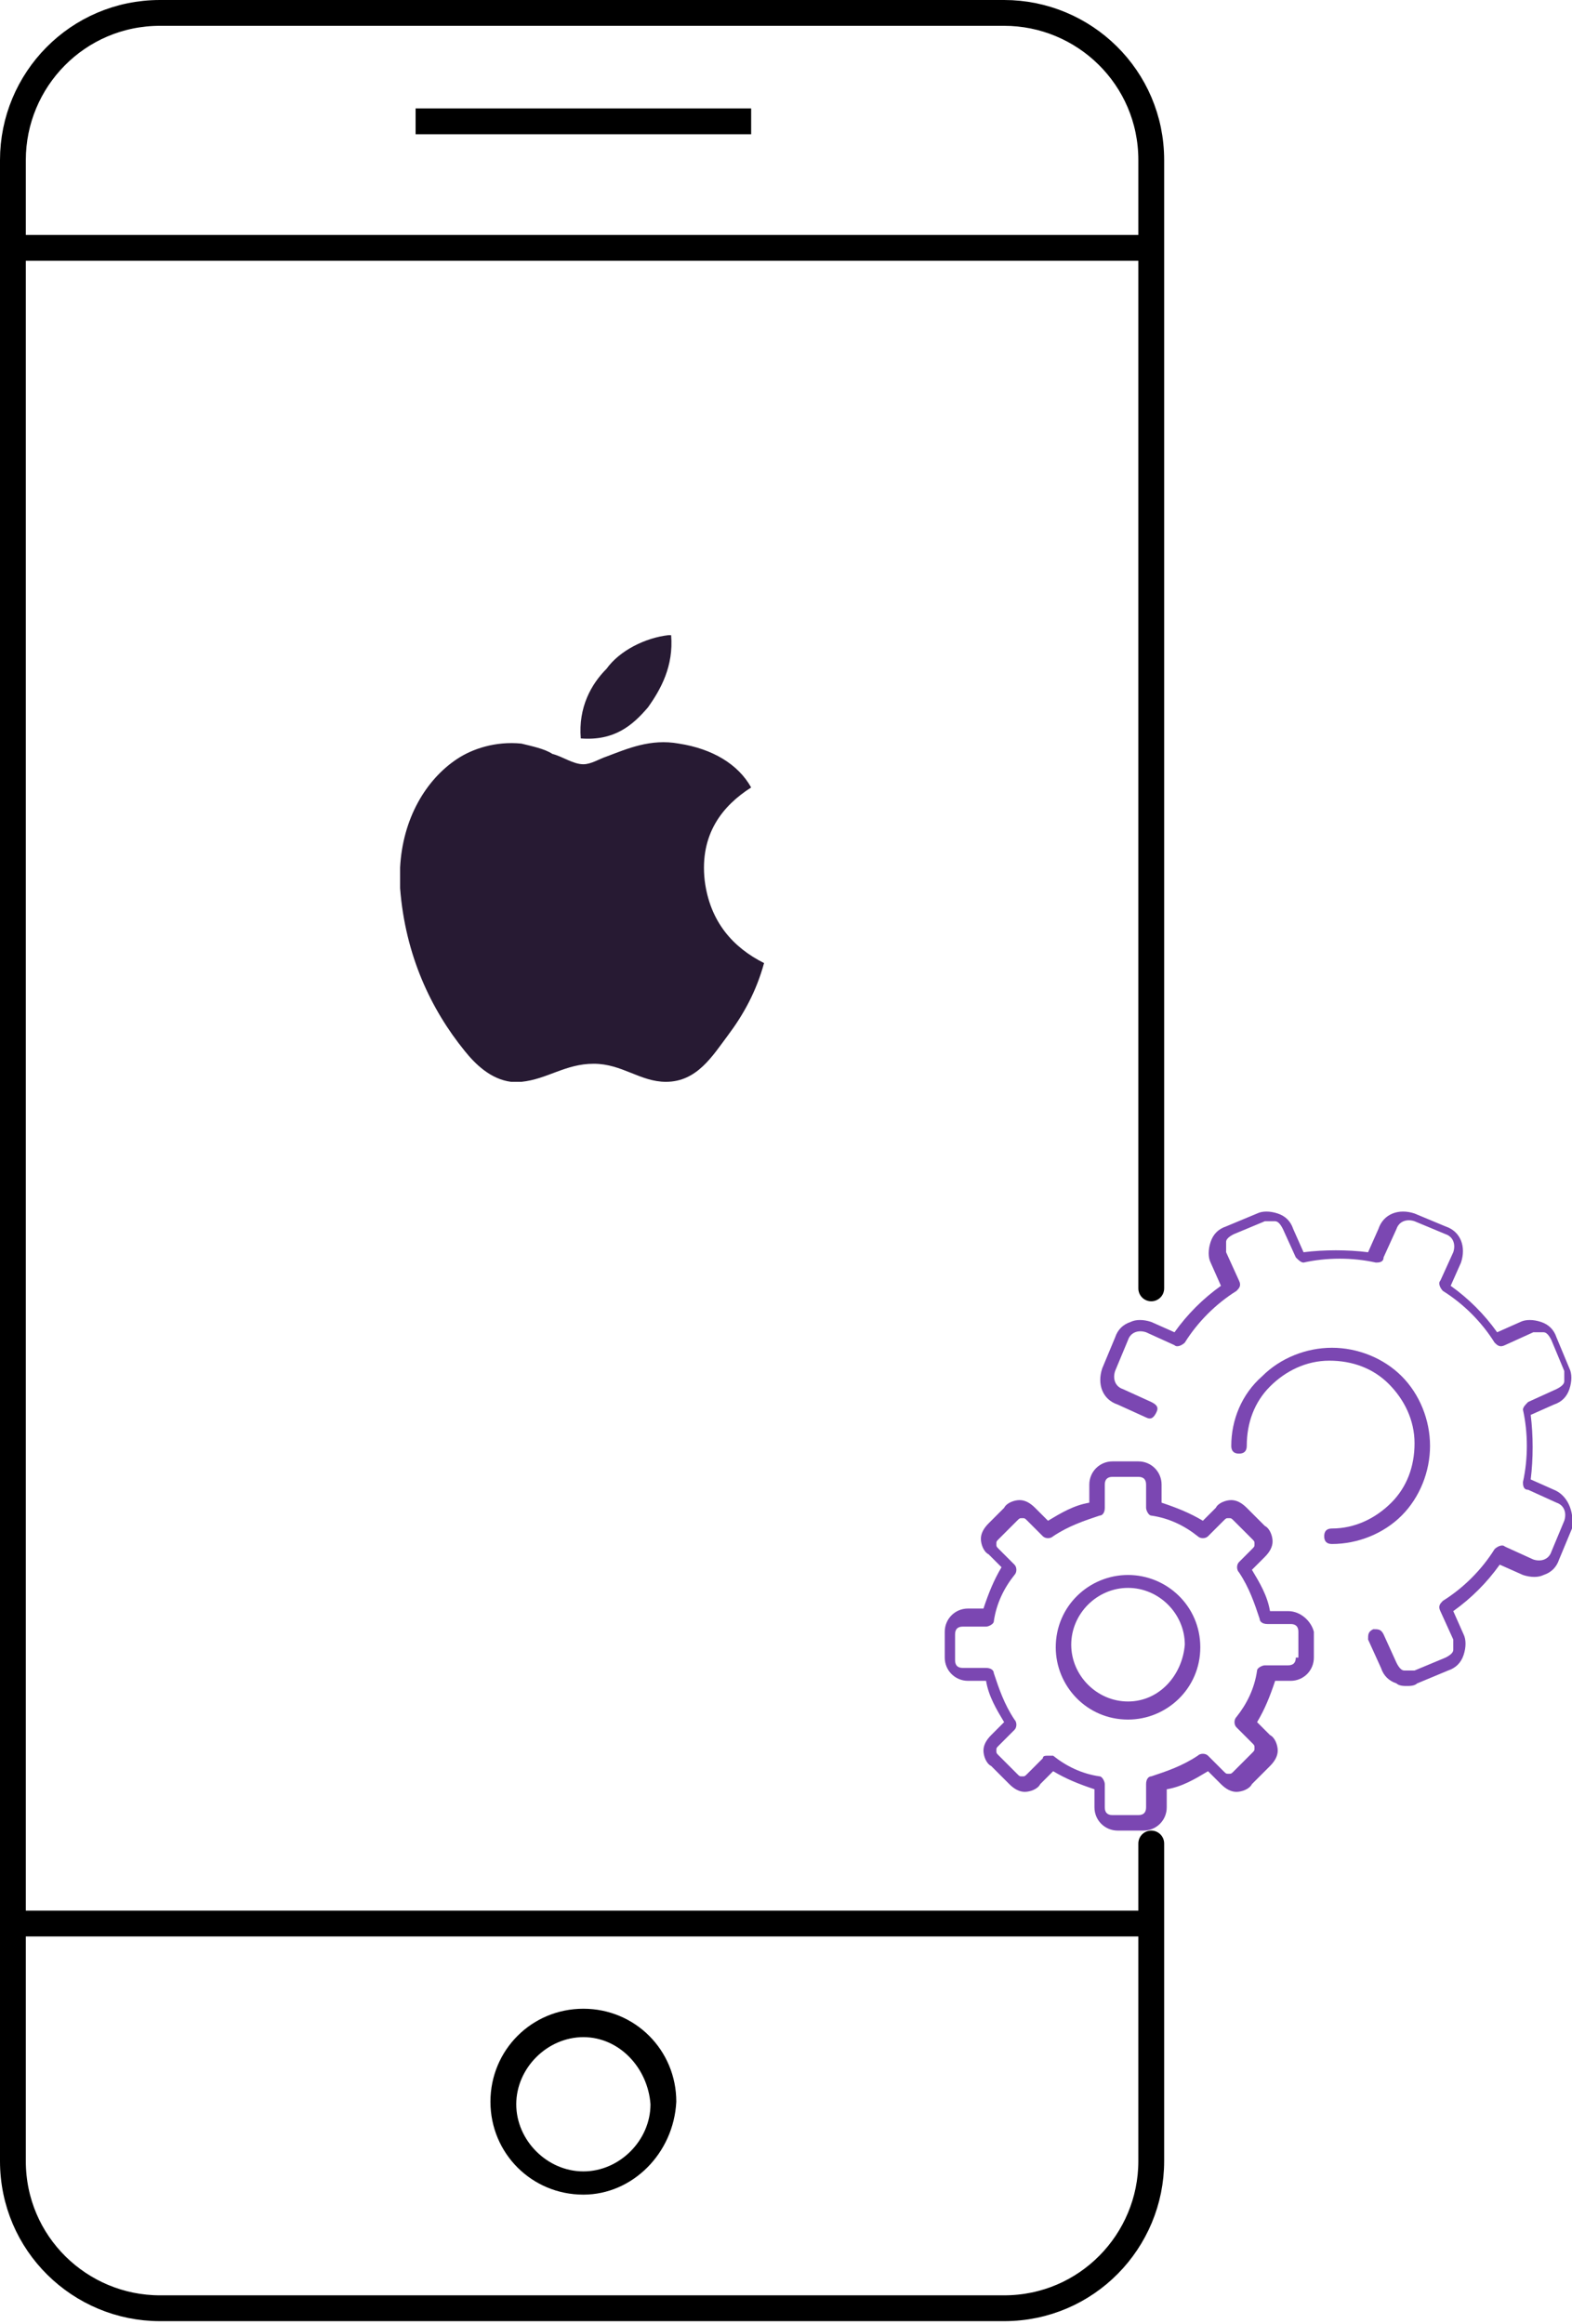 <?xml version="1.0" encoding="utf-8"?>
<!-- Generator: Adobe Illustrator 17.1.0, SVG Export Plug-In . SVG Version: 6.00 Build 0)  -->
<!DOCTYPE svg PUBLIC "-//W3C//DTD SVG 1.1//EN" "http://www.w3.org/Graphics/SVG/1.1/DTD/svg11.dtd">
<svg version="1.1" id="Layer_1" xmlns="http://www.w3.org/2000/svg" xmlns:xlink="http://www.w3.org/1999/xlink" x="0px" y="0px"
	 viewBox="0 0 60.9 90" enable-background="new 0 0 60.9 90" xml:space="preserve">
<g id="Layer_2" display="none">
</g>
<g>
	<rect x="0.7" y="9.1" width="43.6" height="1"/>
	<rect x="0.7" y="74" width="43.6" height="1"/>
	<rect x="16.1" y="4.2" width="13" height="1"/>
	<path d="M22.6,85c-2,0-3.6-1.6-3.6-3.6c0-2,1.6-3.6,3.6-3.6s3.6,1.6,3.6,3.6C26.1,83.4,24.5,85,22.6,85z M22.6,78.9
		c-1.4,0-2.6,1.2-2.6,2.6c0,1.4,1.2,2.6,2.6,2.6s2.6-1.2,2.6-2.6C25.1,80.1,24,78.9,22.6,78.9z"/>
	<path fill="none" stroke="#000000" stroke-linecap="round" stroke-miterlimit="10" d="M44.6,49.9V6.2c0-3.2-2.6-5.7-5.7-5.7H6.2
		c-3.2,0-5.7,2.6-5.7,5.7v77.5c0,3.2,2.6,5.7,5.7,5.7h32.7c3.2,0,5.7-2.6,5.7-5.7V71.4"/>
	<g>
		<path fill-rule="evenodd" clip-rule="evenodd" fill="#271A33" d="M25.9,24.6H26c0.1,1.2-0.4,2.1-0.9,2.8c-0.6,0.7-1.3,1.3-2.6,1.2
			c-0.1-1.2,0.4-2.1,1-2.7C24,25.2,25,24.7,25.9,24.6L25.9,24.6z M25.9,24.6"/>
		<path fill-rule="evenodd" clip-rule="evenodd" fill="#271A33" d="M29.6,37.3L29.6,37.3c-0.3,1.1-0.8,2-1.4,2.8
			c-0.6,0.8-1.2,1.8-2.4,1.8c-1,0-1.7-0.7-2.8-0.7c-1.1,0-1.8,0.6-2.8,0.7h-0.4c-0.8-0.1-1.4-0.7-1.8-1.2c-1.3-1.6-2.3-3.7-2.5-6.3
			v-0.8c0.1-1.9,1-3.4,2.2-4.2c0.6-0.4,1.5-0.7,2.5-0.6c0.4,0.1,0.9,0.2,1.2,0.4c0.4,0.1,0.8,0.4,1.2,0.4c0.3,0,0.6-0.2,0.9-0.3
			c0.8-0.3,1.7-0.7,2.8-0.5c1.3,0.2,2.3,0.8,2.8,1.7c-1.1,0.7-2,1.8-1.8,3.6C27.5,35.7,28.4,36.7,29.6,37.3L29.6,37.3z M29.6,37.3"
			/>
	</g>
	<g>
		<g>
			<path fill="#7B47B2" d="M43.7,61c-1.5,0-2.8,1.2-2.8,2.8c0,1.5,1.2,2.8,2.8,2.8c1.5,0,2.8-1.2,2.8-2.8S45.2,61,43.7,61L43.7,61z
				 M43.7,65.9c-1.2,0-2.2-1-2.2-2.2c0-1.2,1-2.2,2.2-2.2c1.2,0,2.2,1,2.2,2.2C45.8,64.9,44.9,65.9,43.7,65.9L43.7,65.9z M43.7,65.9
				"/>
			<path fill="#7B47B2" d="M49.9,62.4h-0.7c-0.1-0.6-0.4-1.1-0.7-1.6l0.5-0.5c0.2-0.2,0.3-0.4,0.3-0.6c0-0.2-0.1-0.5-0.3-0.6
				l-0.7-0.7c-0.2-0.2-0.4-0.3-0.6-0.3s-0.5,0.1-0.6,0.3l-0.5,0.5c-0.5-0.3-1-0.5-1.6-0.7v-0.7c0-0.5-0.4-0.9-0.9-0.9h-1
				c-0.5,0-0.9,0.4-0.9,0.9v0.7c-0.6,0.1-1.1,0.4-1.6,0.7l-0.5-0.5c-0.2-0.2-0.4-0.3-0.6-0.3c-0.2,0-0.5,0.1-0.6,0.3L38.3,59
				c-0.2,0.2-0.3,0.4-0.3,0.6c0,0.2,0.1,0.5,0.3,0.6l0.5,0.5c-0.3,0.5-0.5,1-0.7,1.6h-0.6c-0.5,0-0.9,0.4-0.9,0.9v1
				c0,0.5,0.4,0.9,0.9,0.9h0.7c0.1,0.6,0.4,1.1,0.7,1.6l-0.5,0.5c-0.2,0.2-0.3,0.4-0.3,0.6c0,0.2,0.1,0.5,0.3,0.6l0.7,0.7
				c0.2,0.2,0.4,0.3,0.6,0.3c0.2,0,0.5-0.1,0.6-0.3l0.5-0.5c0.5,0.3,1,0.5,1.6,0.7V70c0,0.5,0.4,0.9,0.9,0.9h1
				c0.5,0,0.9-0.4,0.9-0.9v-0.7c0.6-0.1,1.1-0.4,1.6-0.7l0.5,0.5c0.2,0.2,0.4,0.3,0.6,0.3c0.2,0,0.5-0.1,0.6-0.3l0.7-0.7
				c0.2-0.2,0.3-0.4,0.3-0.6c0-0.2-0.1-0.5-0.3-0.6l-0.5-0.5c0.3-0.5,0.5-1,0.7-1.6h0.6c0.5,0,0.9-0.4,0.9-0.9v-1
				C50.8,62.8,50.4,62.4,49.9,62.4L49.9,62.4z M50.2,64.2c0,0.2-0.1,0.3-0.3,0.3H49c-0.1,0-0.3,0.1-0.3,0.2
				c-0.1,0.7-0.4,1.3-0.8,1.8c-0.1,0.1-0.1,0.3,0,0.4l0.6,0.6c0.1,0.1,0.1,0.1,0.1,0.2c0,0.1,0,0.1-0.1,0.2l-0.7,0.7
				c-0.1,0.1-0.1,0.1-0.2,0.1c-0.1,0-0.1,0-0.2-0.1l-0.6-0.6c-0.1-0.1-0.3-0.1-0.4,0c-0.6,0.4-1.2,0.6-1.8,0.8
				c-0.1,0-0.2,0.1-0.2,0.3V70c0,0.2-0.1,0.3-0.3,0.3h-1c-0.2,0-0.3-0.1-0.3-0.3v-0.9c0-0.1-0.1-0.3-0.2-0.3
				c-0.7-0.1-1.3-0.4-1.8-0.8c0,0-0.1,0-0.2,0c-0.1,0-0.2,0-0.2,0.1l-0.6,0.6c-0.1,0.1-0.1,0.1-0.2,0.1c-0.1,0-0.1,0-0.2-0.1
				L38.7,68c-0.1-0.1-0.1-0.1-0.1-0.2c0-0.1,0-0.1,0.1-0.2l0.6-0.6c0.1-0.1,0.1-0.3,0-0.4c-0.4-0.6-0.6-1.2-0.8-1.8
				c0-0.1-0.1-0.2-0.3-0.2h-0.9c-0.2,0-0.3-0.1-0.3-0.3v-1h0c0-0.2,0.1-0.3,0.3-0.3h0.9c0.1,0,0.3-0.1,0.3-0.2
				c0.1-0.7,0.4-1.3,0.8-1.8c0.1-0.1,0.1-0.3,0-0.4l-0.6-0.6c-0.1-0.1-0.1-0.1-0.1-0.2c0-0.1,0-0.1,0.1-0.2l0.7-0.7
				c0.1-0.1,0.1-0.1,0.2-0.1c0.1,0,0.1,0,0.2,0.1l0.6,0.6c0.1,0.1,0.3,0.1,0.4,0c0.6-0.4,1.2-0.6,1.8-0.8c0.1,0,0.2-0.1,0.2-0.3
				v-0.9c0-0.2,0.1-0.3,0.3-0.3h1c0.2,0,0.3,0.1,0.3,0.3v0.9c0,0.1,0.1,0.3,0.2,0.3c0.7,0.1,1.3,0.4,1.8,0.8c0.1,0.1,0.3,0.1,0.4,0
				l0.6-0.6c0.1-0.1,0.1-0.1,0.2-0.1c0.1,0,0.1,0,0.2,0.1l0.7,0.7c0.1,0.1,0.1,0.1,0.1,0.2c0,0.1,0,0.1-0.1,0.2L48,60.5
				c-0.1,0.1-0.1,0.3,0,0.4c0.4,0.6,0.6,1.2,0.8,1.8c0,0.1,0.1,0.2,0.3,0.2h0.9c0.2,0,0.3,0.1,0.3,0.3V64.2z M50.2,64.2"/>
		</g>
		<path fill="#7B47B2" d="M54.3,53.3c-0.7-0.7-1.7-1.1-2.7-1.1c-1,0-2,0.4-2.7,1.1C48.1,54,47.7,55,47.7,56c0,0.2,0.1,0.3,0.3,0.3
			s0.3-0.1,0.3-0.3c0-0.9,0.3-1.7,0.9-2.3c0.6-0.6,1.4-1,2.3-1c0.9,0,1.7,0.3,2.3,0.9c0.6,0.6,1,1.4,1,2.3c0,0.9-0.3,1.7-0.9,2.3
			c-0.6,0.6-1.4,1-2.3,1c-0.2,0-0.3,0.1-0.3,0.3c0,0.2,0.1,0.3,0.3,0.3c1,0,2-0.4,2.7-1.1c0.7-0.7,1.1-1.7,1.1-2.7S55,54,54.3,53.3
			L54.3,53.3z M54.3,53.3"/>
		<path fill="#7B47B2" d="M60.2,57.7l-0.9-0.4c0.1-0.8,0.1-1.7,0-2.5l0.9-0.4c0.3-0.1,0.5-0.3,0.6-0.6c0.1-0.3,0.1-0.6,0-0.8
			l-0.5-1.2c-0.1-0.3-0.3-0.5-0.6-0.6c-0.3-0.1-0.6-0.1-0.8,0l-0.9,0.4c-0.5-0.7-1.1-1.3-1.8-1.8l0.4-0.9c0.2-0.6,0-1.2-0.6-1.4
			l-1.2-0.5c-0.6-0.2-1.2,0-1.4,0.6l-0.4,0.9c-0.8-0.1-1.7-0.1-2.5,0l-0.4-0.9c-0.1-0.3-0.3-0.5-0.6-0.6c-0.3-0.1-0.6-0.1-0.8,0
			l-1.2,0.5c-0.3,0.1-0.5,0.3-0.6,0.6c-0.1,0.3-0.1,0.6,0,0.8l0.4,0.9c-0.7,0.5-1.3,1.1-1.8,1.8l-0.9-0.4c-0.3-0.1-0.6-0.1-0.8,0
			c-0.3,0.1-0.5,0.3-0.6,0.6l-0.5,1.2c-0.2,0.6,0,1.2,0.6,1.4l1.1,0.5c0.2,0.1,0.3,0,0.4-0.2c0.1-0.2,0-0.3-0.2-0.4l-1.1-0.5
			c-0.3-0.1-0.4-0.4-0.3-0.7l0.5-1.2c0.1-0.3,0.4-0.4,0.7-0.3l1.1,0.5c0.1,0.1,0.3,0,0.4-0.1c0.5-0.8,1.2-1.5,2-2
			c0.1-0.1,0.2-0.2,0.1-0.4l-0.5-1.1c0-0.1,0-0.3,0-0.4c0-0.1,0.1-0.2,0.3-0.3l1.2-0.5c0.1,0,0.3,0,0.4,0c0.1,0,0.2,0.1,0.3,0.3
			l0.5,1.1c0.1,0.1,0.2,0.2,0.3,0.2c0.9-0.2,1.9-0.2,2.8,0c0.1,0,0.3,0,0.3-0.2l0.5-1.1c0.1-0.3,0.4-0.4,0.7-0.3l1.2,0.5
			c0.3,0.1,0.4,0.4,0.3,0.7l-0.5,1.1c-0.1,0.1,0,0.3,0.1,0.4c0.8,0.5,1.5,1.2,2,2c0.1,0.1,0.2,0.2,0.4,0.1l1.1-0.5
			c0.1,0,0.3,0,0.4,0c0.1,0,0.2,0.1,0.3,0.3l0.5,1.2c0,0.1,0,0.3,0,0.4c0,0.1-0.1,0.2-0.3,0.3l-1.1,0.5c-0.1,0.1-0.2,0.2-0.2,0.3
			c0.2,0.9,0.2,1.9,0,2.8c0,0.1,0,0.3,0.2,0.3l1.1,0.5c0.3,0.1,0.4,0.4,0.3,0.7l-0.5,1.2c-0.1,0.3-0.4,0.4-0.7,0.3l-1.1-0.5
			c-0.1-0.1-0.3,0-0.4,0.1c-0.5,0.8-1.2,1.5-2,2c-0.1,0.1-0.2,0.2-0.1,0.4l0.5,1.1c0,0.1,0,0.3,0,0.4c0,0.1-0.1,0.2-0.3,0.3
			l-1.2,0.5c-0.1,0-0.3,0-0.4,0c-0.1,0-0.2-0.1-0.3-0.3l-0.5-1.1c-0.1-0.2-0.2-0.2-0.4-0.2c-0.2,0.1-0.2,0.2-0.2,0.4l0.5,1.1
			c0.1,0.3,0.3,0.5,0.6,0.6c0.1,0.1,0.3,0.1,0.4,0.1c0.1,0,0.3,0,0.4-0.1l1.2-0.5c0.3-0.1,0.5-0.3,0.6-0.6c0.1-0.3,0.1-0.6,0-0.8
			l-0.4-0.9c0.7-0.5,1.3-1.1,1.8-1.8l0.9,0.4c0.3,0.1,0.6,0.1,0.8,0c0.3-0.1,0.5-0.3,0.6-0.6l0.5-1.2C61,58.5,60.7,57.9,60.2,57.7
			L60.2,57.7z M60.2,57.7"/>
	</g>
</g>
</svg>
